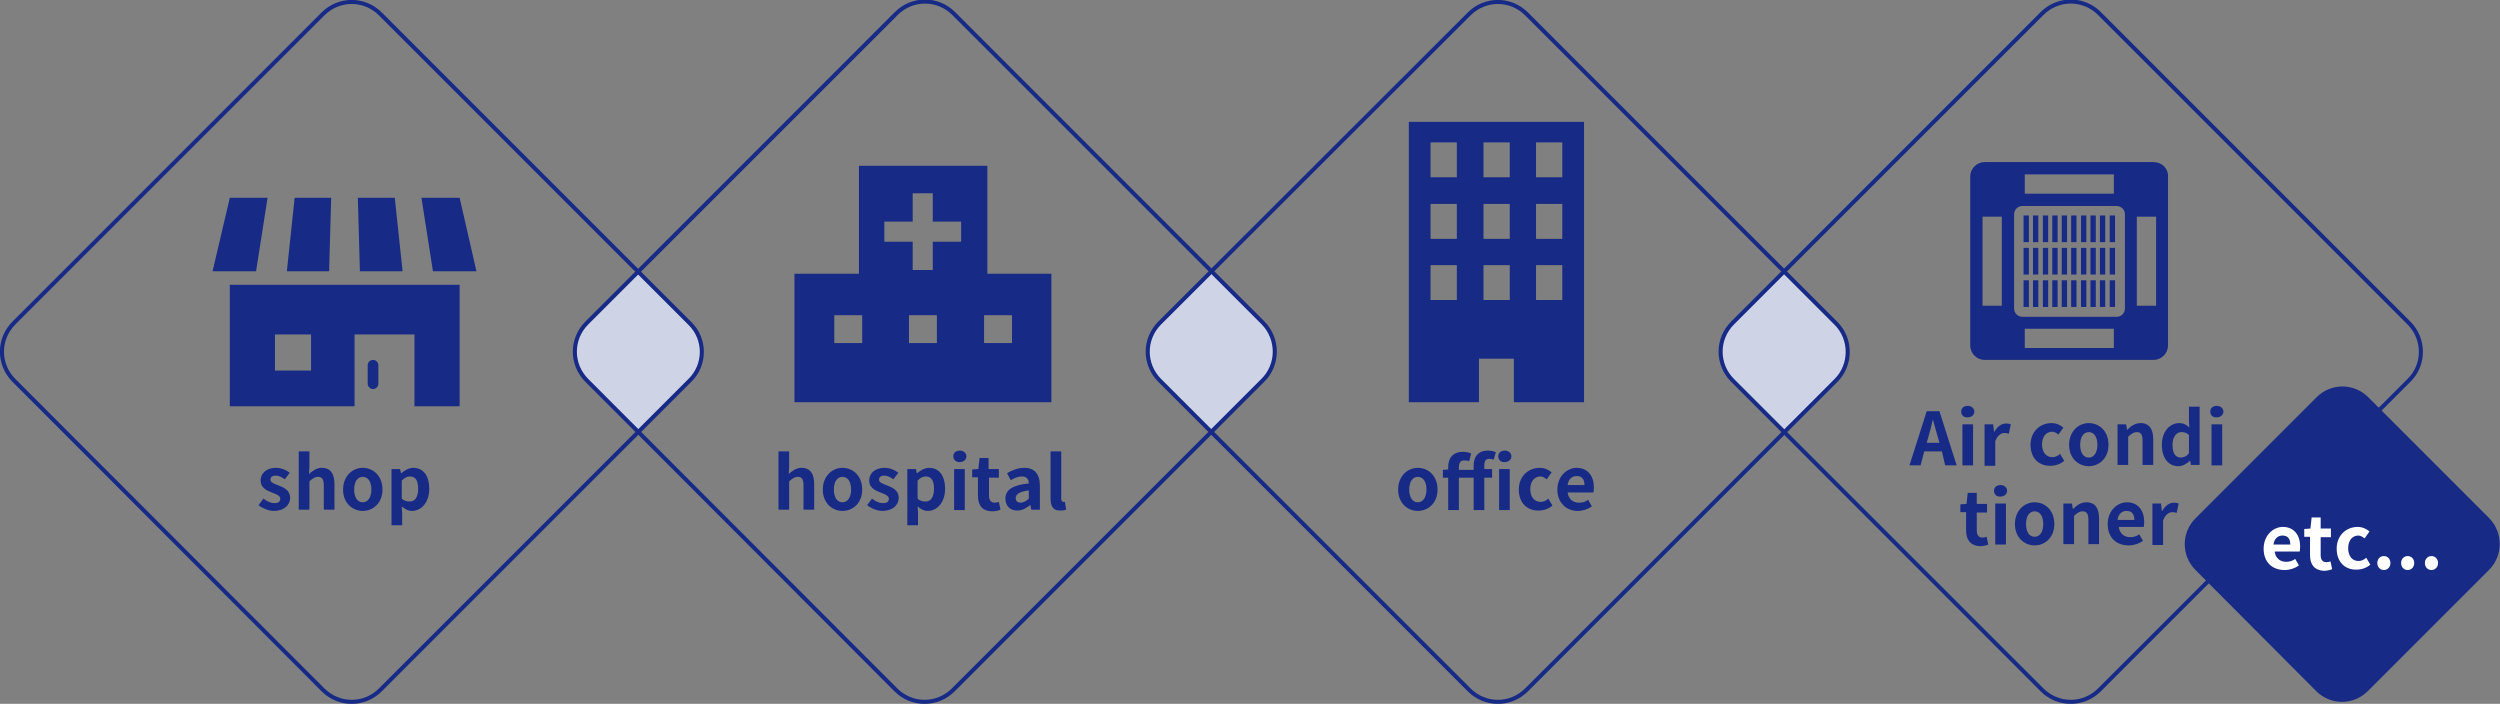 <?xml version="1.0" encoding="utf-8"?>
<!-- Generator: Adobe Illustrator 25.2.3, SVG Export Plug-In . SVG Version: 6.00 Build 0)  -->
<svg version="1.1" xmlns="http://www.w3.org/2000/svg" xmlns:xlink="http://www.w3.org/1999/xlink" x="0px" y="0px"
	 viewBox="0 0 609.2 171.5" style="enable-background:new 0 0 609.2 171.5;" xml:space="preserve">
<rect x="0" y="0" width="609.2" height="171.5" fill="#808080" stroke="none"/>
<style type="text/css">
	.st0{opacity:0.3;fill:#FFFFFF;}
	.st1{opacity:0.5;fill:#FFFFFF;}
	.st2{fill:#08287E;}
	.st3{fill:#FFFFFF;}
	.st4{opacity:0.3;fill:#08287E;}
	.st5{opacity:0.5;fill:#08287E;}
	.st6{fill:#08287E;stroke:#FFFFFF;stroke-width:0.656;stroke-miterlimit:10;}
	.st7{fill:none;stroke:#FFFFFF;stroke-width:2.2;stroke-miterlimit:10;}
	.st8{fill:#CED4E5;}
	.st9{fill:none;stroke:#172A86;stroke-width:0.99;stroke-miterlimit:10;}
	.st10{fill:#172A86;}
	.st11{fill:#14227F;}
	.st12{fill:none;}
	.st13{fill:none;stroke:#5A5757;stroke-width:6.665;stroke-miterlimit:10;}
	.st14{fill:none;stroke:#5A5757;stroke-width:6.665;stroke-miterlimit:10;stroke-dasharray:2.925,2.925;}
	.st15{fill:none;stroke:#5A5757;stroke-width:6.665;stroke-miterlimit:10;stroke-dasharray:2.943,2.943;}
	.st16{fill:#727171;}
	.st17{fill:none;stroke:#FFFFFF;stroke-width:1.509;stroke-miterlimit:10;}
	.st18{display:none;}
	.st19{display:inline;fill:#B3B3B4;}
	.st20{display:inline;fill:#FFFFFF;}
	.st21{display:inline;}
	.st22{display:inline;fill:none;stroke:#C7C8C8;stroke-width:1.032;stroke-miterlimit:10;}
	.st23{display:inline;fill:#14227F;}
	.st24{display:inline;fill:#00B900;}
	.st25{fill:#FFFFFF;stroke:#231815;stroke-width:1.724;stroke-miterlimit:10;}
</style>
<g id="ベース">
</g>
<g id="スライド上固定">
	<g>
		<path class="st8" d="M422.3,92.7l12.5,12.5l12.5-12.5c3.9-3.9,3.9-10.1,0-14l-12.5-12.5l-12.5,12.5
			C418.4,82.6,418.4,88.9,422.3,92.7z"/>
		<path class="st8" d="M143,92.7l12.5,12.5l12.5-12.5c3.9-3.9,3.9-10.1,0-14l-12.5-12.5L143,78.7C139.2,82.6,139.2,88.9,143,92.7z"
			/>
		<path class="st8" d="M282.7,92.7l12.5,12.5l12.5-12.5c3.9-3.9,3.9-10.1,0-14l-12.5-12.5l-12.5,12.5
			C278.8,82.6,278.8,88.9,282.7,92.7z"/>
		<path class="st9" d="M168.1,92.7l-75.4,75.4c-3.9,3.9-10.1,3.9-14,0L3.4,92.7c-3.9-3.9-3.9-10.1,0-14L78.7,3.4
			c3.9-3.9,10.1-3.9,14,0l75.4,75.4C172,82.6,172,88.9,168.1,92.7z"/>
		<path class="st9" d="M307.7,92.7l-75.4,75.4c-3.9,3.9-10.1,3.9-14,0L143,92.7c-3.9-3.9-3.9-10.1,0-14l75.4-75.4
			c3.9-3.9,10.1-3.9,14,0l75.4,75.4C311.6,82.6,311.6,88.9,307.7,92.7z"/>
		<path class="st9" d="M447.4,92.7L372,168.1c-3.9,3.9-10.1,3.9-14,0l-75.4-75.4c-3.9-3.9-3.9-10.1,0-14L358,3.4
			c3.9-3.9,10.1-3.9,14,0l75.4,75.4C451.2,82.6,451.2,88.9,447.4,92.7z"/>
		<path class="st10" d="M56,99h30.4V81.5h14.6V99H112V69.4H56V99z M67,81.5h8.8v8.8H67V81.5z"/>
		<path class="st10" d="M90.9,87.7c-0.7,0-1.3,0.6-1.3,1.3v4.5c0,0.7,0.6,1.3,1.3,1.3c0.7,0,1.3-0.6,1.3-1.3v-4.5
			C92.2,88.3,91.6,87.7,90.9,87.7z"/>
		<polygon class="st10" points="80.7,48.2 71.8,48.2 69.9,66.1 80.2,66.1 		"/>
		<polygon class="st10" points="98.1,66.1 96.2,48.2 87.2,48.2 87.7,66.1 		"/>
		<polygon class="st10" points="116.1,66.1 112,48.2 102.7,48.2 105.5,66.1 		"/>
		<polygon class="st10" points="65.2,48.2 56,48.2 51.8,66.1 62.4,66.1 		"/>
		<g>
			<path class="st10" d="M63,123.1l1.2-1.6c0.9,0.7,1.7,1.1,2.7,1.1c1,0,1.4-0.4,1.4-1.1c0-0.7-1-1.1-2.1-1.5
				c-1.3-0.5-2.7-1.2-2.7-2.9c0-1.8,1.5-3.1,3.7-3.1c1.5,0,2.6,0.6,3.4,1.2l-1.2,1.6c-0.7-0.5-1.4-0.9-2.2-0.9c-0.9,0-1.3,0.4-1.3,1
				c0,0.7,1,1,2,1.4c1.3,0.5,2.8,1.2,2.8,3c0,1.7-1.4,3.2-4,3.2C65.5,124.5,64,123.9,63,123.1z"/>
			<path class="st10" d="M72.8,110h2.6v3.6l-0.1,1.9c0.8-0.7,1.8-1.5,3.1-1.5c2.2,0,3.1,1.5,3.1,4v6.2h-2.6v-5.9
				c0-1.5-0.4-2.1-1.4-2.1c-0.8,0-1.3,0.4-2.1,1.1v6.9h-2.6V110z"/>
			<path class="st10" d="M83.6,119.3c0-3.3,2.3-5.3,4.8-5.3s4.8,1.9,4.8,5.3c0,3.3-2.3,5.2-4.8,5.2S83.6,122.6,83.6,119.3z
				 M90.5,119.3c0-1.9-0.8-3.1-2.1-3.1s-2.1,1.2-2.1,3.1c0,1.9,0.8,3.1,2.1,3.1S90.5,121.1,90.5,119.3z"/>
			<path class="st10" d="M95.4,114.3h2.1l0.2,1h0.1c0.8-0.7,1.9-1.3,2.9-1.3c2.5,0,3.9,2,3.9,5.1c0,3.4-2,5.4-4.2,5.4
				c-0.9,0-1.7-0.4-2.5-1.1L98,125v3h-2.6V114.3z M101.9,119.1c0-1.9-0.6-3-2-3c-0.7,0-1.3,0.3-2,1v4.4c0.6,0.6,1.3,0.7,1.8,0.7
				C101,122.3,101.9,121.3,101.9,119.1z"/>
		</g>
		<g>
			<path class="st10" d="M189.7,110h2.6v3.6l-0.1,1.9c0.8-0.7,1.8-1.5,3.1-1.5c2.2,0,3.1,1.5,3.1,4v6.2h-2.6v-5.9
				c0-1.5-0.4-2.1-1.4-2.1c-0.8,0-1.3,0.4-2.1,1.1v6.9h-2.6V110z"/>
			<path class="st10" d="M200.5,119.3c0-3.3,2.3-5.3,4.8-5.3s4.8,1.9,4.8,5.3c0,3.3-2.3,5.2-4.8,5.2S200.5,122.6,200.5,119.3z
				 M207.4,119.3c0-1.9-0.8-3.1-2.1-3.1s-2.1,1.2-2.1,3.1c0,1.9,0.8,3.1,2.1,3.1S207.4,121.1,207.4,119.3z"/>
			<path class="st10" d="M211.3,123.1l1.2-1.6c0.9,0.7,1.7,1.1,2.7,1.1c1,0,1.4-0.4,1.4-1.1c0-0.7-1-1.1-2.1-1.5
				c-1.3-0.5-2.7-1.2-2.7-2.9c0-1.8,1.5-3.1,3.7-3.1c1.5,0,2.6,0.6,3.4,1.2l-1.2,1.6c-0.7-0.5-1.4-0.9-2.2-0.9c-0.9,0-1.3,0.4-1.3,1
				c0,0.7,1,1,2,1.4c1.3,0.5,2.8,1.2,2.8,3c0,1.7-1.4,3.2-4,3.2C213.8,124.5,212.3,123.9,211.3,123.1z"/>
			<path class="st10" d="M221.1,114.3h2.1l0.2,1h0.1c0.8-0.7,1.9-1.3,2.9-1.3c2.5,0,3.9,2,3.9,5.1c0,3.4-2,5.4-4.2,5.4
				c-0.9,0-1.7-0.4-2.5-1.1l0.1,1.6v3h-2.6V114.3z M227.6,119.1c0-1.9-0.6-3-2-3c-0.7,0-1.3,0.3-2,1v4.4c0.6,0.6,1.3,0.7,1.8,0.7
				C226.7,122.3,227.6,121.3,227.6,119.1z"/>
			<path class="st10" d="M232.3,111.2c0-0.9,0.7-1.4,1.6-1.4c0.9,0,1.6,0.6,1.6,1.4c0,0.8-0.7,1.4-1.6,1.4
				C233,112.7,232.3,112,232.3,111.2z M232.5,114.3h2.6v10h-2.6V114.3z"/>
			<path class="st10" d="M238.3,120.7v-4.4h-1.4v-1.9l1.5-0.1l0.3-2.7h2.2v2.7h2.5v2.1H241v4.4c0,1.1,0.5,1.7,1.4,1.7
				c0.3,0,0.7-0.1,1-0.2l0.4,1.9c-0.5,0.2-1.2,0.4-2.1,0.4C239.2,124.5,238.3,123,238.3,120.7z"/>
			<path class="st10" d="M245,121.5c0-2.1,1.7-3.3,5.7-3.7c0-1-0.5-1.7-1.7-1.7c-0.9,0-1.8,0.4-2.7,0.9l-0.9-1.7
				c1.2-0.7,2.6-1.3,4.2-1.3c2.5,0,3.8,1.5,3.8,4.4v5.8h-2.1l-0.2-1.1h-0.1c-0.9,0.7-1.9,1.3-3,1.3C246.1,124.5,245,123.2,245,121.5
				z M250.7,121.5v-2c-2.4,0.3-3.2,1-3.2,1.9c0,0.8,0.6,1.1,1.3,1.1C249.5,122.4,250.1,122.1,250.7,121.5z"/>
			<path class="st10" d="M256,121.4V110h2.6v11.5c0,0.6,0.3,0.8,0.5,0.8c0.1,0,0.2,0,0.4,0l0.3,1.9c-0.3,0.1-0.7,0.2-1.4,0.2
				C256.6,124.5,256,123.3,256,121.4z"/>
		</g>
		<g>
			<path class="st10" d="M340.7,119.3c0-3.3,2.3-5.3,4.8-5.3s4.8,1.9,4.8,5.3c0,3.3-2.3,5.2-4.8,5.2S340.7,122.6,340.7,119.3z
				 M347.6,119.3c0-1.9-0.8-3.1-2.1-3.1s-2.1,1.2-2.1,3.1c0,1.9,0.8,3.1,2.1,3.1S347.6,121.1,347.6,119.3z"/>
			<path class="st10" d="M359.1,113.5c0-2.1,1-3.7,3.5-3.7c0.8,0,1.5,0.2,1.9,0.4L364,112c-0.4-0.1-0.7-0.2-1.1-0.2
				c-0.8,0-1.2,0.5-1.2,1.6v0.9h1.9v2.1h-1.9v7.9h-2.6v-7.9h-3.6v7.9h-2.6v-7.9h-1.3v-1.9l1.3-0.1v-0.7c0-2,1.1-3.6,3.6-3.6
				c0.8,0,1.5,0.2,2,0.4l-0.5,1.9c-0.4-0.2-0.7-0.2-1.2-0.2c-0.8,0-1.3,0.5-1.3,1.6v0.7h3.6V113.5z M365.1,111.2
				c0-0.9,0.7-1.4,1.6-1.4c0.9,0,1.6,0.6,1.6,1.4c0,0.8-0.7,1.4-1.6,1.4C365.7,112.7,365.1,112,365.1,111.2z M365.3,114.3h2.6v10
				h-2.6V114.3z"/>
			<path class="st10" d="M370.1,119.3c0-3.3,2.4-5.3,5.1-5.3c1.2,0,2.2,0.5,2.9,1.1l-1.2,1.7c-0.5-0.4-1-0.7-1.5-0.7
				c-1.5,0-2.5,1.2-2.5,3.1c0,1.9,1,3.1,2.5,3.1c0.7,0,1.4-0.3,1.9-0.8l1,1.7c-0.9,0.8-2.2,1.2-3.3,1.2
				C372.2,124.5,370.1,122.6,370.1,119.3z"/>
			<path class="st10" d="M379.5,119.3c0-3.2,2.3-5.3,4.7-5.3c2.7,0,4.2,2,4.2,4.8c0,0.5-0.1,1-0.1,1.2H382c0.2,1.6,1.3,2.5,2.8,2.5
				c0.8,0,1.5-0.2,2.2-0.7l0.9,1.6c-1,0.7-2.2,1.1-3.5,1.1C381.7,124.5,379.5,122.5,379.5,119.3z M386.1,118.2
				c0-1.4-0.6-2.2-1.9-2.2c-1.1,0-2,0.7-2.2,2.2H386.1z"/>
		</g>
		<path class="st10" d="M240.6,66.7V40.4h-31.3v26.3h-15.7V98h31.3h31.3V66.7H240.6z M210.1,83.6h-6.8v-6.8h6.8V83.6L210.1,83.6z
			 M228.3,83.6h-6.8v-6.8h6.8V83.6z M234.2,58.9h-6.9v6.9h-4.9v-6.9h-6.9v-4.9h6.9v-6.9h4.9v6.9h6.9L234.2,58.9L234.2,58.9z
			 M246.6,83.6h-6.8v-6.8h6.8V83.6z"/>
		<path class="st10" d="M343.3,29.7V98h17.1V87.4h8.5V98H386V29.7H343.3z M355,73.1h-6.4v-8.5h6.4V73.1z M355,58.2h-6.4v-8.5h6.4
			V58.2z M355,43.2h-6.4v-8.5h6.4V43.2z M367.9,73.1h-6.4v-8.5h6.4V73.1z M367.9,58.2h-6.4v-8.5h6.4V58.2z M367.9,43.2h-6.4v-8.5
			h6.4V43.2z M380.7,73.1h-6.4v-8.5h6.4V73.1z M380.7,58.2h-6.4v-8.5h6.4V58.2z M380.7,43.2h-6.4v-8.5h6.4V43.2z"/>
		<path class="st9" d="M587,92.7l-75.4,75.4c-3.9,3.9-10.1,3.9-14,0l-75.4-75.4c-3.9-3.9-3.9-10.1,0-14l75.4-75.4
			c3.9-3.9,10.1-3.9,14,0L587,78.7C590.9,82.6,590.9,88.9,587,92.7z"/>
		<path class="st10" d="M514.1,52.5h1.3V59h-1.3V52.5z M511.7,52.5h1.3V59h-1.3V52.5z M509.4,52.5h1.3V59h-1.3V52.5z M507.1,52.5
			h1.3V59h-1.3V52.5z M504.7,52.5h1.3V59h-1.3V52.5z M502.4,52.5h1.3V59h-1.3V52.5z M500.1,52.5h1.3V59h-1.3V52.5z M497.8,52.5h1.3
			V59h-1.3V52.5z M495.4,52.5h1.3V59h-1.3V52.5z M493.1,52.5h1.3V59h-1.3V52.5z"/>
		<path class="st10" d="M514.1,60.4h1.3v6.5h-1.3V60.4z M511.7,60.4h1.3v6.5h-1.3V60.4z M509.4,60.4h1.3v6.5h-1.3V60.4z M507.1,60.4
			h1.3v6.5h-1.3V60.4z M504.7,60.4h1.3v6.5h-1.3V60.4z M502.4,60.4h1.3v6.5h-1.3V60.4z M500.1,60.4h1.3v6.5h-1.3V60.4z M497.8,60.4
			h1.3v6.5h-1.3V60.4z M495.4,60.4h1.3v6.5h-1.3V60.4z M493.1,60.4h1.3v6.5h-1.3V60.4z"/>
		<path class="st10" d="M514.1,68.3h1.3v6.5h-1.3V68.3z M511.7,68.3h1.3v6.5h-1.3V68.3z M509.4,68.3h1.3v6.5h-1.3V68.3z M507.1,68.3
			h1.3v6.5h-1.3V68.3z M504.7,68.3h1.3v6.5h-1.3V68.3z M502.4,68.3h1.3v6.5h-1.3V68.3z M500.1,68.3h1.3v6.5h-1.3V68.3z M497.8,68.3
			h1.3v6.5h-1.3V68.3z M495.4,68.3h1.3v6.5h-1.3V68.3z M493.1,68.3h1.3v6.5h-1.3V68.3z"/>
		<path class="st10" d="M524.8,39.5h-41.2c-1.9,0-3.5,1.6-3.5,3.5v41.2c0,1.9,1.6,3.5,3.5,3.5h41.2c1.9,0,3.5-1.6,3.5-3.5V43
			C528.4,41.1,526.8,39.5,524.8,39.5z M493.4,42.5h21.7v4.7h-21.7V42.5z M487.8,74.5h-4.7V52.8h4.7V74.5z M515.1,84.8h-21.7v-4.7
			h21.7V84.8z M517.8,75.2c0,1.1-0.9,2-2,2h-23c-1.1,0-2-0.9-2-2v-23c0-1.1,0.9-2,2-2h23c1.1,0,2,0.9,2,2V75.2z M525.4,74.5h-4.7
			V52.8h4.7V74.5z"/>
		<path class="st10" d="M606.5,138.9l-29.5,29.5c-3.5,3.5-9.1,3.5-12.6,0L535,138.9c-3.5-3.5-3.5-9.1,0-12.6l29.5-29.5
			c3.5-3.5,9.1-3.5,12.6,0l29.5,29.5C610,129.8,610,135.4,606.5,138.9z"/>
		<g>
			<path class="st3" d="M551.6,133.7c0-3.2,2.3-5.3,4.7-5.3c2.7,0,4.2,2,4.2,4.8c0,0.5-0.1,1-0.1,1.2h-6.1c0.2,1.6,1.3,2.5,2.8,2.5
				c0.8,0,1.5-0.2,2.2-0.7l0.9,1.6c-1,0.7-2.2,1.1-3.5,1.1C553.7,138.9,551.6,137,551.6,133.7z M558.1,132.7c0-1.4-0.6-2.2-1.9-2.2
				c-1.1,0-2,0.7-2.2,2.2H558.1z"/>
			<path class="st3" d="M562.9,135.2v-4.4h-1.4v-1.9l1.5-0.1l0.3-2.7h2.2v2.7h2.5v2.1h-2.5v4.4c0,1.1,0.5,1.7,1.4,1.7
				c0.3,0,0.7-0.1,1-0.2l0.4,1.9c-0.5,0.2-1.2,0.4-2.1,0.4C563.8,138.9,562.9,137.4,562.9,135.2z"/>
			<path class="st3" d="M569.4,133.7c0-3.3,2.4-5.3,5.1-5.3c1.2,0,2.2,0.5,2.9,1.1l-1.2,1.7c-0.5-0.4-1-0.7-1.5-0.7
				c-1.5,0-2.5,1.2-2.5,3.1c0,1.9,1,3.1,2.5,3.1c0.7,0,1.4-0.3,1.9-0.8l1,1.7c-0.9,0.8-2.2,1.2-3.3,1.2
				C571.5,138.9,569.4,137,569.4,133.7z"/>
			<path class="st3" d="M579.3,137.2c0-1,0.7-1.7,1.6-1.7c0.9,0,1.6,0.7,1.6,1.7s-0.7,1.7-1.6,1.7
				C580,138.9,579.3,138.2,579.3,137.2z"/>
			<path class="st3" d="M585.1,137.2c0-1,0.7-1.7,1.6-1.7c0.9,0,1.6,0.7,1.6,1.7s-0.7,1.7-1.6,1.7
				C585.8,138.9,585.1,138.2,585.1,137.2z"/>
			<path class="st3" d="M590.9,137.2c0-1,0.7-1.7,1.6-1.7c0.9,0,1.6,0.7,1.6,1.7s-0.7,1.7-1.6,1.7
				C591.6,138.9,590.9,138.2,590.9,137.2z"/>
		</g>
		<g>
			<path class="st10" d="M473.2,110h-4.3l-0.9,3.4h-2.7l4.2-13.2h3.1l4.2,13.2h-2.8L473.2,110z M472.6,107.9l-0.4-1.4
				c-0.4-1.4-0.8-2.9-1.2-4.3H471c-0.3,1.4-0.7,2.9-1.1,4.3l-0.4,1.4H472.6z"/>
			<path class="st10" d="M477.9,100.3c0-0.9,0.7-1.4,1.6-1.4c0.9,0,1.6,0.6,1.6,1.4c0,0.8-0.7,1.4-1.6,1.4
				C478.6,101.8,477.9,101.2,477.9,100.3z M478.2,103.4h2.6v10h-2.6V103.4z"/>
			<path class="st10" d="M483.6,103.4h2.1l0.2,1.8h0.1c0.7-1.3,1.8-2,2.8-2c0.6,0,0.9,0.1,1.2,0.2l-0.5,2.3c-0.3-0.1-0.6-0.2-1-0.2
				c-0.8,0-1.7,0.5-2.3,2v6h-2.6V103.4z"/>
			<path class="st10" d="M494.8,108.4c0-3.3,2.4-5.3,5.1-5.3c1.2,0,2.2,0.5,2.9,1.1l-1.2,1.7c-0.5-0.4-1-0.7-1.5-0.7
				c-1.5,0-2.5,1.2-2.5,3.1c0,1.9,1,3.1,2.5,3.1c0.7,0,1.4-0.3,1.9-0.8l1,1.7c-0.9,0.8-2.2,1.2-3.3,1.2
				C496.9,113.6,494.8,111.7,494.8,108.4z"/>
			<path class="st10" d="M504.2,108.4c0-3.3,2.3-5.3,4.8-5.3s4.8,1.9,4.8,5.3c0,3.3-2.3,5.2-4.8,5.2S504.2,111.7,504.2,108.4z
				 M511.1,108.4c0-1.9-0.8-3.1-2.1-3.1s-2.1,1.2-2.1,3.1c0,1.9,0.8,3.1,2.1,3.1S511.1,110.2,511.1,108.4z"/>
			<path class="st10" d="M516,103.4h2.1l0.2,1.3h0.1c0.9-0.9,1.9-1.6,3.2-1.6c2.2,0,3.1,1.5,3.1,4v6.2h-2.6v-5.9
				c0-1.5-0.4-2.1-1.4-2.1c-0.8,0-1.3,0.4-2.1,1.1v6.9H516V103.4z"/>
			<path class="st10" d="M526.8,108.4c0-3.3,2-5.3,4.2-5.3c1.1,0,1.8,0.4,2.5,1.1l-0.1-1.6v-3.5h2.6v14.2h-2.1l-0.2-1h-0.1
				c-0.7,0.7-1.7,1.3-2.8,1.3C528.4,113.6,526.8,111.6,526.8,108.4z M533.4,110.4V106c-0.6-0.6-1.2-0.7-1.9-0.7
				c-1.1,0-2.1,1.1-2.1,3.1c0,2.1,0.7,3.1,2.1,3.1C532.3,111.4,532.9,111.2,533.4,110.4z"/>
			<path class="st10" d="M538.6,100.3c0-0.9,0.7-1.4,1.6-1.4c0.9,0,1.6,0.6,1.6,1.4c0,0.8-0.7,1.4-1.6,1.4
				C539.3,101.8,538.6,101.2,538.6,100.3z M538.9,103.4h2.6v10h-2.6V103.4z"/>
			<path class="st10" d="M479.1,129.2v-4.4h-1.4v-1.9l1.5-0.1l0.3-2.7h2.2v2.7h2.5v2.1h-2.5v4.4c0,1.1,0.5,1.7,1.4,1.7
				c0.3,0,0.7-0.1,1-0.2l0.4,1.9c-0.5,0.2-1.2,0.4-2.1,0.4C480,132.9,479.1,131.4,479.1,129.2z"/>
			<path class="st10" d="M485.9,119.6c0-0.9,0.7-1.4,1.6-1.4c0.9,0,1.6,0.6,1.6,1.4c0,0.8-0.7,1.4-1.6,1.4
				C486.6,121.1,485.9,120.5,485.9,119.6z M486.2,122.7h2.6v10h-2.6V122.7z"/>
			<path class="st10" d="M491,127.7c0-3.3,2.3-5.3,4.8-5.3s4.8,1.9,4.8,5.3c0,3.3-2.3,5.2-4.8,5.2S491,131,491,127.7z M497.9,127.7
				c0-1.9-0.8-3.1-2.1-3.1s-2.1,1.2-2.1,3.1c0,1.9,0.8,3.1,2.1,3.1S497.9,129.6,497.9,127.7z"/>
			<path class="st10" d="M502.8,122.7h2.1l0.2,1.3h0.1c0.9-0.9,1.9-1.6,3.2-1.6c2.2,0,3.1,1.5,3.1,4v6.2h-2.6v-5.9
				c0-1.5-0.4-2.1-1.4-2.1c-0.8,0-1.3,0.4-2.1,1.1v6.9h-2.6V122.7z"/>
			<path class="st10" d="M513.6,127.7c0-3.2,2.3-5.3,4.7-5.3c2.7,0,4.2,2,4.2,4.8c0,0.5-0.1,1-0.1,1.2h-6.1c0.2,1.6,1.3,2.5,2.8,2.5
				c0.8,0,1.5-0.2,2.2-0.7l0.9,1.6c-1,0.7-2.2,1.1-3.5,1.1C515.7,132.9,513.6,131,513.6,127.7z M520.1,126.7c0-1.4-0.6-2.2-1.9-2.2
				c-1.1,0-2,0.7-2.2,2.2H520.1z"/>
			<path class="st10" d="M524.5,122.7h2.1l0.2,1.8h0.1c0.7-1.3,1.8-2,2.8-2c0.6,0,0.9,0.1,1.2,0.2l-0.5,2.3c-0.3-0.1-0.6-0.2-1-0.2
				c-0.8,0-1.7,0.5-2.3,2v6h-2.6V122.7z"/>
		</g>
	</g>
</g>
<g id="スマホメニュー" class="st18">
	<rect x="86" y="-1034" class="st19" width="1400" height="8649.2"/>
	<rect x="86" y="-1034" class="st20" width="350" height="8648.5"/>
</g>
</svg>
